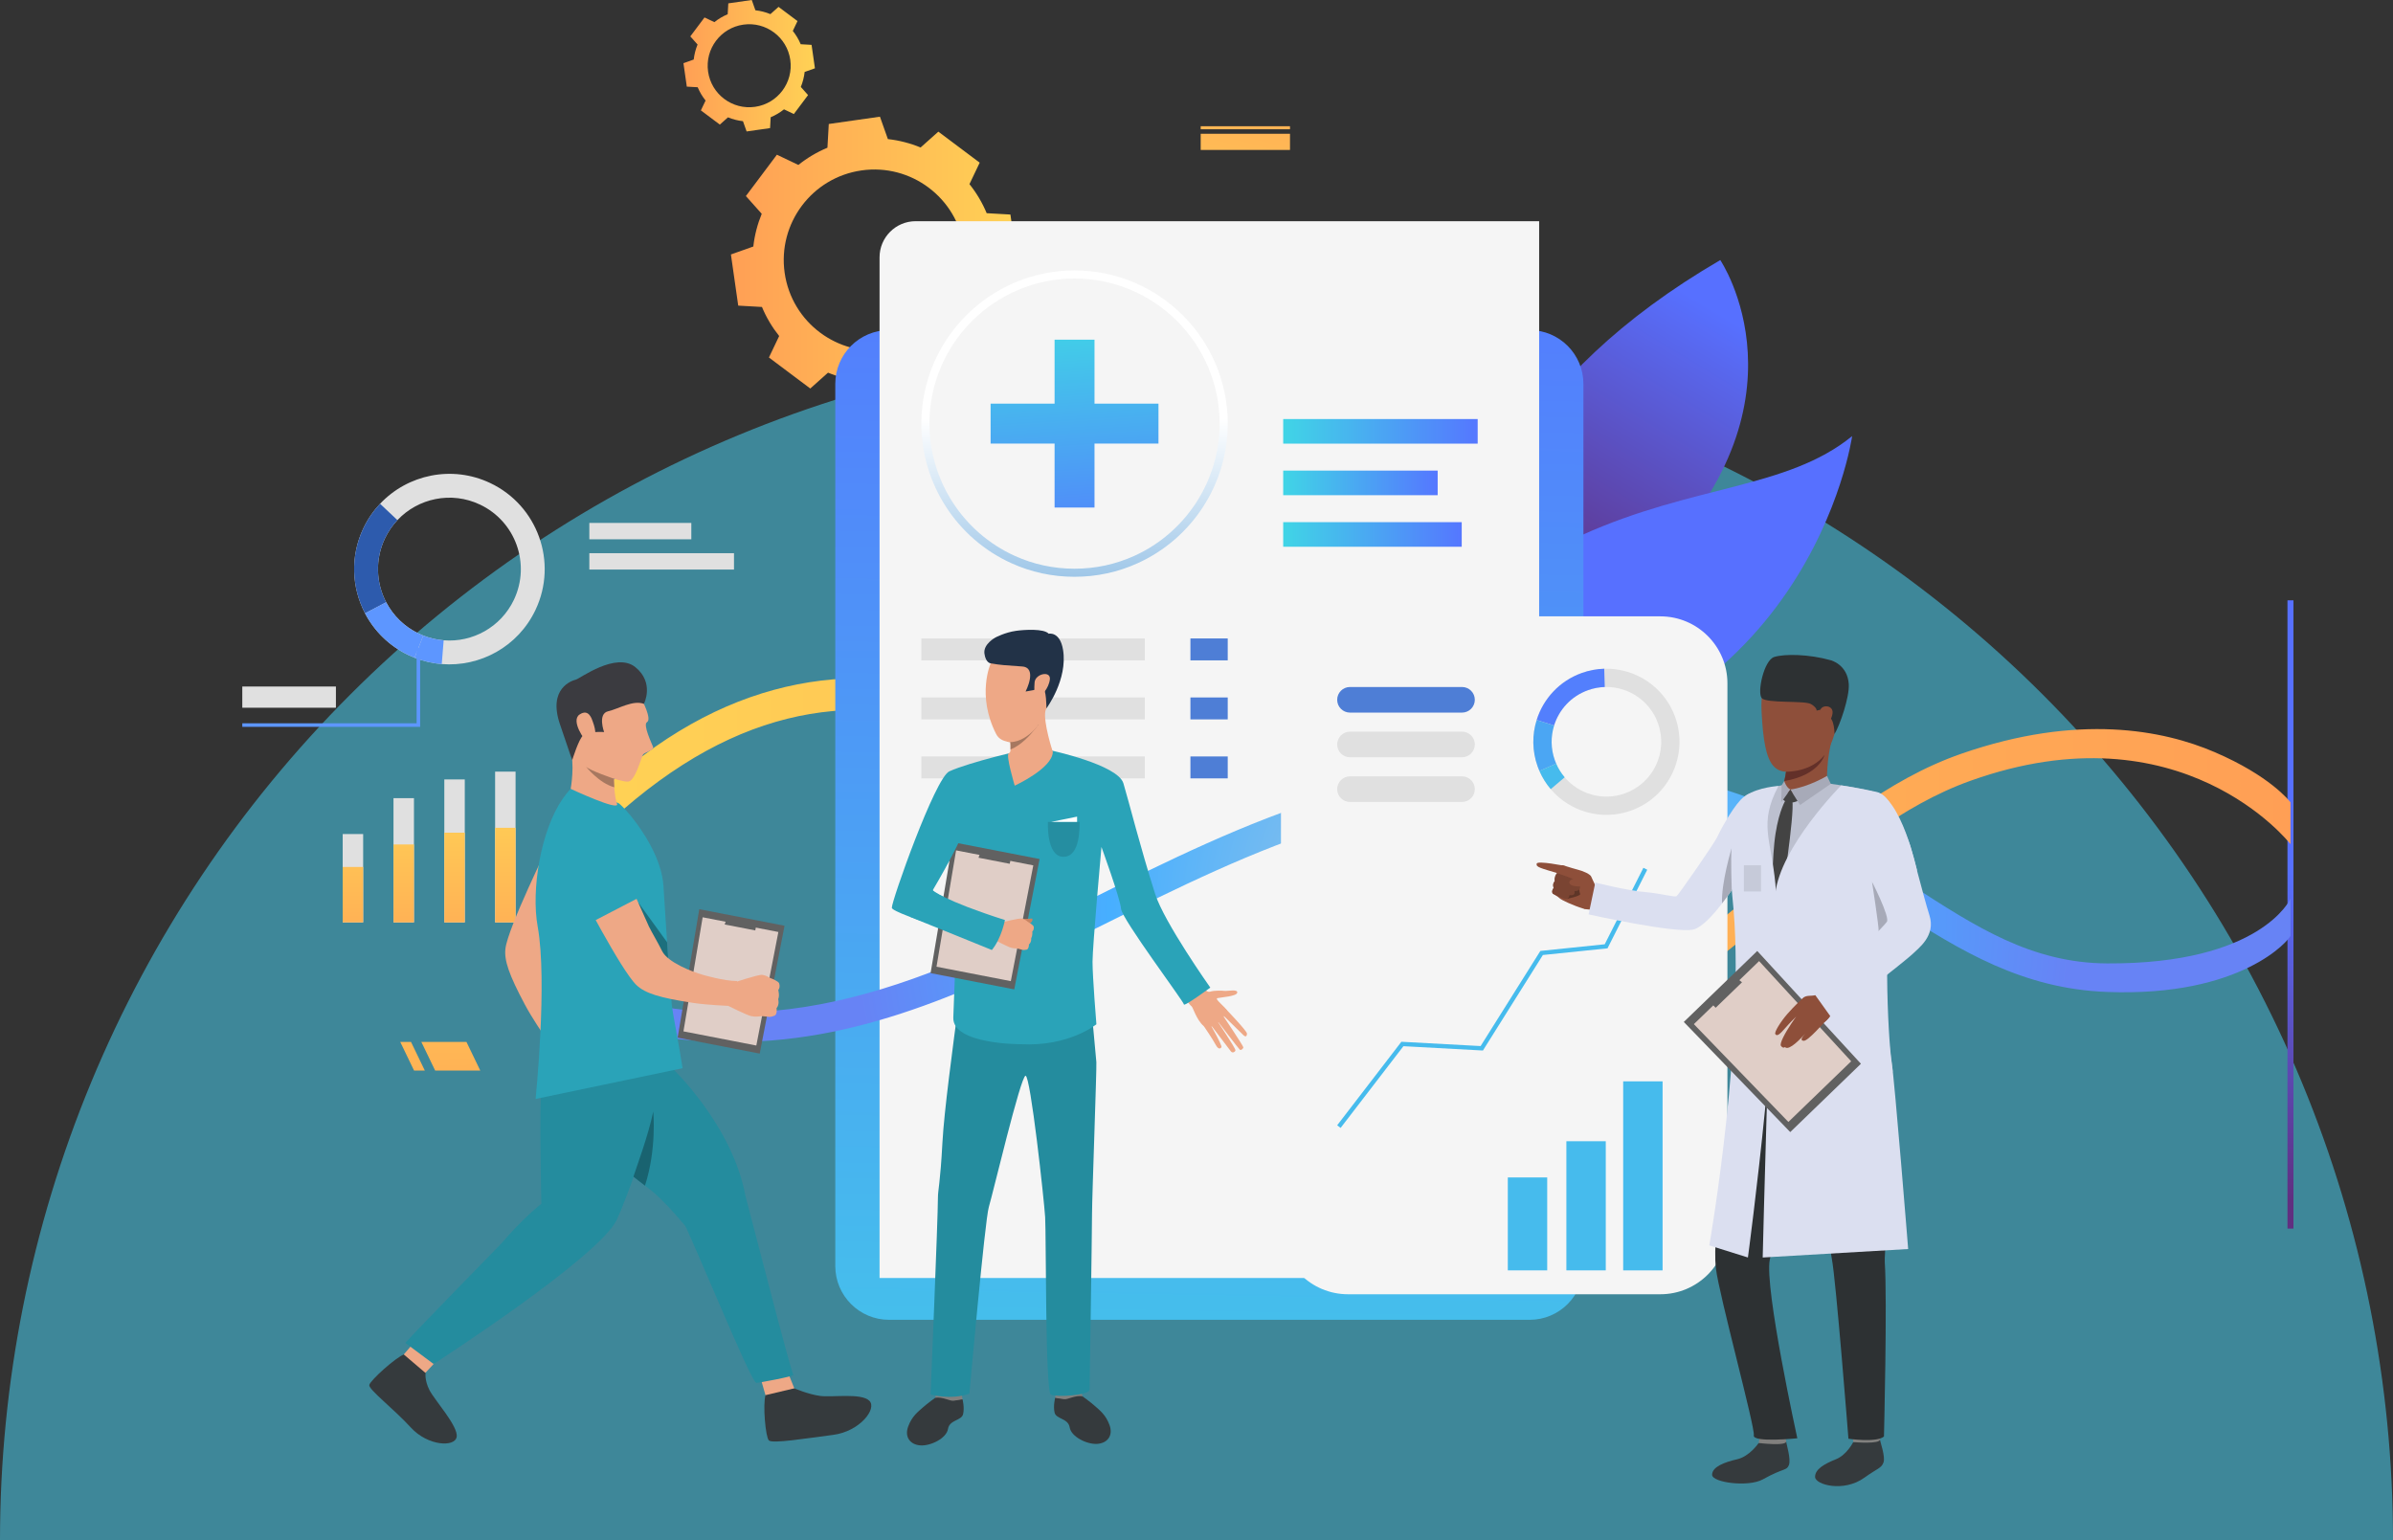 <svg width="800" height="515" viewBox="0 0 800 515" fill="none" xmlns="http://www.w3.org/2000/svg">
<rect x="0" y="0" width="800" height="515" fill="#333333" stroke="none"/>
<path d="M0 515C4.59221e-06 462.471 10.346 410.457 30.448 361.927C50.55 313.396 80.014 269.301 117.157 232.157C154.301 195.014 198.396 165.55 246.927 145.448C295.457 125.346 347.471 115 400 115C452.529 115 504.543 125.346 553.073 145.448C601.604 165.55 645.699 195.014 682.843 232.157C719.986 269.301 749.45 313.396 769.552 361.927C789.654 410.457 800 462.471 800 515L400 515L0 515Z" fill="#47C0DD" fill-opacity="0.6"/>
<path d="M254.726 102.63C256.199 106.167 258.149 109.425 260.483 112.344L257.06 119.523L263.972 124.707L270.884 129.891L276.818 124.596C280.274 126.021 283.949 126.981 287.756 127.404L290.411 134.895L298.964 133.674L307.517 132.453L307.967 124.518C311.504 123.045 314.762 121.095 317.681 118.761L324.86 122.184L330.044 115.272L335.228 108.36L329.933 102.426C331.358 98.97 332.318 95.295 332.741 91.488L340.232 88.833L339.011 80.28L337.79 71.727L329.855 71.277C328.382 67.74 326.432 64.482 324.098 61.563L327.521 54.384L320.609 49.2L313.697 44.016L307.763 49.311C304.307 47.886 300.632 46.926 296.825 46.503L294.173 39.012L285.62 40.233L277.067 41.454L276.617 49.389C273.08 50.862 269.822 52.812 266.903 55.146L259.724 51.723L254.54 58.635L249.356 65.547L254.651 71.481C253.226 74.937 252.266 78.612 251.843 82.419L244.352 85.074L245.573 93.627L246.794 102.18L254.729 102.63H254.726ZM288.011 56.979C304.565 54.615 319.901 66.12 322.265 82.671C324.629 99.225 313.127 114.561 296.573 116.925C280.019 119.289 264.683 107.784 262.319 91.233C259.955 74.679 271.46 59.343 288.011 56.979Z" fill="url(#paint0_linear_99_62)"/>
<path d="M233.24 29.163C233.915 30.783 234.809 32.277 235.88 33.615L234.311 36.906L237.479 39.282L240.647 41.658L243.368 39.231C244.952 39.885 246.638 40.323 248.381 40.518L249.599 43.953L253.52 43.392L257.441 42.831L257.648 39.195C259.268 38.52 260.762 37.626 262.1 36.555L265.391 38.124L267.767 34.956L270.143 31.788L267.716 29.067C268.37 27.483 268.808 25.797 269.003 24.054L272.438 22.839L271.877 18.918L271.316 14.997L267.68 14.79C267.005 13.17 266.111 11.676 265.04 10.338L266.609 7.047L263.441 4.671L260.273 2.295L257.552 4.722C255.968 4.068 254.282 3.63 252.539 3.435L251.321 0L247.4 0.561L243.479 1.122L243.272 4.761C241.652 5.436 240.158 6.33 238.82 7.401L235.529 5.832L233.153 9L230.777 12.168L233.204 14.889C232.55 16.473 232.112 18.159 231.917 19.902L228.482 21.12L229.043 25.041L229.604 28.962L233.24 29.169V29.163ZM248.498 8.238C256.088 7.155 263.117 12.429 264.2 20.016C265.283 27.606 260.009 34.635 252.422 35.718C244.832 36.801 237.803 31.527 236.72 23.94C235.637 16.35 240.911 9.321 248.498 8.238Z" fill="url(#paint1_linear_99_62)"/>
<path d="M396.95 200.715H394.949V410.76H396.95V200.715Z" fill="#F3F3F3"/>
<path d="M417.535 174.834H395.953V180.309H417.535V174.834Z" fill="white"/>
<path d="M413.221 184.952H395.953V190.427H413.221V184.952Z" fill="white"/>
<path d="M419.6 423.204H396.953V430.503H419.6V423.204Z" fill="white"/>
<path d="M479.089 127.481C479.089 127.481 522.895 179.42 495.106 213.053C467.317 246.686 459.673 213.71 459.673 213.71C459.673 213.71 443.041 216.797 471.847 174.731C485.425 154.904 479.089 127.481 479.089 127.481Z" fill="url(#paint2_linear_99_62)"/>
<path d="M575.104 86.952C575.104 86.952 607.648 134.985 550.99 190.314C494.332 245.643 498.544 278.643 498.544 278.643C498.544 278.643 440.614 165.246 575.107 86.952H575.104Z" fill="url(#paint3_linear_99_62)"/>
<path d="M487.968 257.772C464.196 259.917 491.778 195.645 528.915 178.866C566.052 162.087 597.471 163.509 619.185 145.806C619.185 145.806 605.022 247.209 487.968 257.772Z" fill="url(#paint4_linear_99_62)"/>
<path d="M766.722 200.715H764.721V410.76H766.722V200.715Z" fill="url(#paint5_linear_99_62)"/>
<path d="M340.37 200.715H338.369V410.76H340.37V200.715Z" fill="#F3F3F3"/>
<path d="M482.72 200.715H480.719V410.76H482.72V200.715Z" fill="#F3F3F3"/>
<path d="M231.115 174.834H197.02V180.309H231.115V174.834Z" fill="#E0E0E0"/>
<path d="M245.383 184.952H197.02V190.427H245.383V184.952Z" fill="#E0E0E0"/>
<path d="M377.865 174.834H337.836V180.309H377.865V174.834Z" fill="white"/>
<path d="M363.432 184.952H337.836V190.427H363.432V184.952Z" fill="white"/>
<path d="M507.53 174.834H482.723V180.309H507.53V174.834Z" fill="white"/>
<path d="M511.634 184.952H482.723V190.427H511.634V184.952Z" fill="white"/>
<path d="M362.02 423.204H339.373V430.503H362.02V423.204Z" fill="white"/>
<path d="M505.37 423.204H482.723V430.503H505.37V423.204Z" fill="white"/>
<path d="M512.162 345.975C544.934 345.975 570.929 323.934 596.375 302.361C615.671 286.002 635.69 269.274 658.796 261.024C729.32 235.845 765.398 281.823 765.722 282.228V268.242C765.341 267.762 758.907 259.407 740.286 251.427C723.333 244.164 694.893 238.368 655.662 252.012C630.807 260.658 610.167 278.157 590.205 295.083C549.711 329.415 514.739 359.064 454.005 312.621C408.006 277.446 364.644 243.927 321.978 231.681C280.248 219.702 236.742 228.471 196.02 269.196L196.32 281.898C282.825 195.012 356.481 250.059 448.212 320.202C472.509 338.781 493.442 345.975 512.162 345.978V345.975Z" fill="url(#paint6_linear_99_62)"/>
<path d="M121.406 278.852H114.566V308.39H121.406V278.852Z" fill="#E0E0E0"/>
<path d="M138.389 266.852H131.549V308.39H138.389V266.852Z" fill="#E0E0E0"/>
<path d="M155.377 260.594H148.537V308.39H155.377V260.594Z" fill="#E0E0E0"/>
<path d="M172.361 257.984H165.521V308.39H172.361V257.984Z" fill="#E0E0E0"/>
<path d="M121.406 289.859H114.566V308.39H121.406V289.859Z" fill="url(#paint7_linear_99_62)"/>
<path d="M138.389 282.332H131.549V308.39H138.389V282.332Z" fill="url(#paint8_linear_99_62)"/>
<path d="M155.377 278.402H148.537V308.39H155.377V278.402Z" fill="url(#paint9_linear_99_62)"/>
<path d="M172.361 276.768H165.521V308.391H172.361V276.768Z" fill="url(#paint10_linear_99_62)"/>
<path d="M297.229 441.264L511.363 441.264C521.295 441.264 529.348 433.212 529.348 423.279V128.352C529.348 118.419 521.295 110.367 511.363 110.367L297.229 110.367C287.296 110.367 279.244 118.419 279.244 128.352V423.279C279.244 433.212 287.296 441.264 297.229 441.264Z" fill="url(#paint11_linear_99_62)"/>
<path d="M306.121 73.952H514.549V427.28H294.043V86.03C294.043 79.364 299.455 73.955 306.118 73.955L306.121 73.952Z" fill="#F5F5F5"/>
<path d="M494.002 140.103H428.986V148.326H494.002V140.103Z" fill="url(#paint12_linear_99_62)"/>
<path d="M488.668 174.576H428.986V182.799H488.668V174.576Z" fill="url(#paint13_linear_99_62)"/>
<path d="M480.625 157.341H428.986V165.564H480.625V157.341Z" fill="url(#paint14_linear_99_62)"/>
<path d="M359.226 192.84C351.84 192.84 344.718 191.304 338.061 188.274C319.809 179.979 308.016 161.67 308.016 141.627C308.016 113.388 330.99 90.414 359.229 90.414C387.468 90.414 410.442 113.388 410.442 141.627C410.442 161.67 398.649 179.979 380.394 188.274C373.734 191.304 366.615 192.837 359.229 192.837L359.226 192.84ZM359.226 93.12C332.478 93.12 310.716 114.882 310.716 141.63C310.716 160.614 321.888 177.957 339.177 185.817C345.483 188.685 352.227 190.14 359.223 190.14C366.219 190.14 372.963 188.685 379.269 185.817C396.558 177.96 407.73 160.614 407.73 141.63C407.73 114.882 385.968 93.12 359.22 93.12H359.226Z" fill="url(#paint15_linear_99_62)"/>
<path d="M382.72 213.456H308.014V220.788H382.72V213.456Z" fill="#E0E0E0"/>
<path d="M382.72 233.185H308.014V240.517H382.72V233.185Z" fill="#E0E0E0"/>
<path d="M382.72 252.909H308.014V260.241H382.72V252.909Z" fill="#E0E0E0"/>
<path d="M410.44 213.456H397.969V220.788H410.44V213.456Z" fill="#4E7ED6"/>
<path d="M410.44 233.185H397.969V240.517H410.44V233.185Z" fill="#4E7ED6"/>
<path d="M410.44 252.909H397.969V260.241H410.44V252.909Z" fill="#4E7ED6"/>
<path d="M245.652 348.354C290.052 348.354 328.65 329.16 368.886 309.15C418.56 284.448 469.926 258.906 538.365 265.899C582.066 270.366 609.498 288.162 633.699 303.864C655.611 318.081 676.329 330.585 704.388 331.65C749.733 333.375 765.465 314.034 765.729 312.855V300.444C765.672 300.657 755.772 322.365 704.436 322.107C679.155 321.981 660.498 309.873 638.892 295.857C613.785 279.567 585.33 261.105 539.337 256.404C468.156 249.129 415.53 275.298 364.641 300.603C311.391 327.084 260.577 351.915 196.326 330.372V340.575C214.641 346.716 229.29 348.348 245.658 348.348L245.652 348.354Z" fill="url(#paint16_radial_99_62)"/>
<g style="mix-blend-mode:hard-light">
<path d="M450.655 206.069H555.076C567.448 206.069 577.495 216.113 577.495 228.488V410.3C577.495 422.672 567.451 432.719 555.076 432.719H450.655C438.283 432.719 428.236 422.675 428.236 410.3V228.488C428.236 216.116 438.28 206.069 450.655 206.069Z" fill="#F5F5F5"/>
</g>
<path d="M560.043 239.781C556.386 229.554 546.609 223.272 536.307 223.581C533.814 223.656 531.288 224.118 528.81 225.003C521.307 227.688 515.925 233.664 513.714 240.726C512.181 245.619 512.172 251.034 514.032 256.236C514.218 256.752 514.419 257.262 514.632 257.76C515.61 260.013 516.894 262.05 518.418 263.841C524.811 271.359 535.419 274.533 545.262 271.014C557.967 266.469 564.582 252.486 560.04 239.781H560.043ZM543.207 265.257C535.827 267.897 527.874 265.515 523.08 259.881C521.937 258.537 520.974 257.01 520.242 255.321C520.08 254.949 519.93 254.568 519.792 254.178C518.397 250.278 518.406 246.219 519.555 242.55C521.211 237.255 525.246 232.773 530.874 230.763C532.731 230.1 534.624 229.752 536.496 229.695C544.218 229.461 551.55 234.171 554.292 241.842C557.7 251.367 552.738 261.852 543.213 265.26L543.207 265.257Z" fill="#E0E0E0"/>
<path d="M519.551 242.546L513.713 240.722C515.924 233.66 521.306 227.684 528.809 224.999C531.287 224.114 533.813 223.652 536.306 223.577L536.489 229.691C534.62 229.748 532.727 230.093 530.867 230.759C525.242 232.772 521.207 237.251 519.548 242.546H519.551Z" fill="#537FFD"/>
<path d="M520.243 255.319L514.636 257.761C514.42 257.263 514.219 256.756 514.036 256.237C512.176 251.035 512.185 245.62 513.718 240.727L519.556 242.551C518.407 246.22 518.401 250.279 519.793 254.179C519.931 254.566 520.084 254.947 520.243 255.322V255.319Z" fill="#4BA6F3"/>
<path d="M518.423 263.841C516.899 262.05 515.615 260.013 514.637 257.76L520.244 255.318C520.976 257.007 521.939 258.537 523.082 259.878L518.423 263.841Z" fill="#46BBED"/>
<path d="M536.822 381.552H523.652V424.734H536.822V381.552Z" fill="#46BBED"/>
<path d="M517.244 393.663H504.074V424.734H517.244V393.663Z" fill="#46BBED"/>
<path d="M555.816 361.539H542.646V424.737H555.816V361.539Z" fill="#46BBED"/>
<path d="M448.177 377.104L447.031 376.225L468.493 348.301L494.98 349.738L514.954 317.932L536.47 315.709L549.4 290.137L550.687 290.788L537.403 317.065L515.8 319.294L495.751 351.226L469.174 349.783L448.177 377.104Z" fill="#46BBED"/>
<path d="M488.764 238.249H451.312C448.948 238.249 447.031 236.332 447.031 233.968C447.031 231.604 448.948 229.687 451.312 229.687H488.764C491.128 229.687 493.045 231.604 493.045 233.968C493.045 236.332 491.128 238.249 488.764 238.249Z" fill="#4E7ED6"/>
<path d="M488.764 253.185H451.312C448.948 253.185 447.031 251.268 447.031 248.904C447.031 246.54 448.948 244.623 451.312 244.623H488.764C491.128 244.623 493.045 246.54 493.045 248.904C493.045 251.268 491.128 253.185 488.764 253.185Z" fill="#E0E0E0"/>
<path d="M488.764 268.122H451.312C448.948 268.122 447.031 266.205 447.031 263.841C447.031 261.477 448.948 259.56 451.312 259.56H488.764C491.128 259.56 493.045 261.477 493.045 263.841C493.045 266.205 491.128 268.122 488.764 268.122Z" fill="#E0E0E0"/>
<path d="M145.477 357.923H160.555L155.941 348.354H140.863L145.477 357.923Z" fill="url(#paint17_linear_99_62)"/>
<path d="M138.423 357.923H142.017L137.403 348.354H133.809L138.423 357.923Z" fill="url(#paint18_linear_99_62)"/>
<path d="M401.404 50.133L431.254 50.133V44.724H401.404V50.133Z" fill="url(#paint19_linear_99_62)"/>
<path d="M401.404 43.218L431.254 43.218V42.201H401.404V43.218Z" fill="url(#paint20_linear_99_62)"/>
<path d="M190.111 343.362C190.111 343.362 185.776 345.513 181.672 345.918C181.672 345.918 177.793 340.23 175.522 335.973C170.107 325.815 168.508 321.063 168.97 317.163C169.801 310.155 183.586 282.111 183.586 282.111L198.889 288.015L187.174 308.835C186.079 310.968 184.669 314.436 183.211 317.256C181.3 320.952 183.601 329.412 184.963 332.946C184.963 332.946 187.459 339.789 190.111 343.362Z" fill="#EEA886"/>
<path d="M142.289 458.881C142.289 458.881 141.839 461.419 143.594 464.806C145.349 468.196 153.218 476.833 152.675 480.379C152.132 483.925 143.042 483.508 137.333 477.262C131.624 471.016 123.143 464.533 123.458 463.036C123.77 461.536 132.332 453.745 135.311 452.71C138.287 451.675 142.292 458.881 142.292 458.881H142.289Z" fill="#353A3D"/>
<path d="M145.426 455.541L142.21 459.003L134.98 452.841L138.304 448.986L145.426 455.541Z" fill="#EEA886"/>
<path d="M135.497 448.986C139.025 444.987 167.492 415.857 167.492 415.857C182.012 399.12 187.691 398.679 187.691 398.679C187.691 398.679 191.36 398.757 196.34 399.438C197.054 399.537 199.388 399.513 200.135 399.633C209.381 401.13 209.636 400.077 206.258 407.652C200.699 420.105 144.965 456.036 144.965 456.036L135.494 448.986H135.497Z" fill="#248C9E"/>
<path d="M265.551 464.167C265.551 464.167 270.117 466.159 274.14 466.708C278.163 467.257 287.853 465.661 290.607 468.304C293.358 470.947 287.427 478.597 278.499 479.737C269.571 480.877 258.138 482.767 257.028 481.576C255.915 480.385 254.988 469.681 255.909 466.459C256.833 463.237 265.551 464.167 265.551 464.167Z" fill="#353A3D"/>
<path d="M263.631 459.437L265.548 464.167L255.906 466.456L254.451 461.392L263.631 459.437Z" fill="#EEA886"/>
<path d="M249.163 399.623C249.163 399.623 245.239 384.659 254.455 419.912C254.455 419.912 264.166 457.529 265.234 459.668C265.486 460.175 253.057 462.45 252.829 462.36C250.666 461.496 231.316 413.3 226.507 404.399C222.271 396.563 249.16 399.623 249.16 399.623H249.163Z" fill="#248C9E"/>
<path d="M249.164 399.625L229.823 410.752C229.823 410.752 222.212 401.404 217.172 397.588C216.653 397.201 216.137 396.808 215.609 396.4C214.865 395.839 214.121 395.263 213.377 394.678C212.837 394.255 212.291 393.823 211.757 393.394C208.073 390.454 204.629 387.484 202.733 385.288C197.252 378.961 209.249 338.965 224.396 356.803C224.396 356.803 244.7 375.868 249.167 399.625H249.164Z" fill="#248C9E"/>
<path d="M223.187 352.06C223.187 352.06 213.656 395.857 204.26 410.755C204.26 410.755 188.306 405.376 180.977 402.505C180.977 402.505 180.266 370.855 180.974 362.584C181.634 354.868 223.187 352.063 223.187 352.063V352.06Z" fill="#248C9E"/>
<path d="M179.056 367.419C179.056 367.419 183.076 328.065 179.746 309.753C177.532 297.579 180.736 277.827 188.032 267.168C188.917 265.872 189.835 264.72 190.783 263.742C190.783 263.742 205.516 267.642 206.992 268.671C207.202 268.818 208.795 270.228 210.814 272.697C215.005 277.839 221.197 287.148 221.8 296.184C222.238 302.757 222.598 308.796 223.009 315.021C223.132 316.917 223.264 318.828 223.399 320.781C223.729 325.467 224.107 330.375 224.575 335.784C224.836 338.793 226.864 348.339 228.199 357.144L179.053 367.419H179.056Z" fill="#2AA3B8"/>
<path d="M215.614 396.4C214.87 395.839 214.126 395.263 213.382 394.678C212.842 394.255 212.296 393.823 211.762 393.394C212.536 390.928 216.739 379.678 218.389 371.644C218.389 371.644 219.607 384.157 215.617 396.4H215.614Z" fill="#196370"/>
<path d="M223.4 320.781C223.4 320.781 214.826 333.813 213.305 301.629L223.01 315.021C223.133 316.917 223.265 318.828 223.4 320.781Z" fill="#1D6F7D"/>
<path d="M190.784 263.739C190.784 263.739 192.32 255.228 190.532 250.278C188.744 245.334 205.193 258.618 205.193 258.618C205.193 258.618 205.193 259.305 205.22 260.337C205.241 261.141 205.286 262.155 205.358 263.217C205.508 265.242 205.775 267.45 206.276 268.716C207.377 271.503 190.784 263.739 190.784 263.739Z" fill="#EEA886"/>
<path d="M214.575 233.911C214.575 233.911 218.043 240.442 216.297 241.441C214.854 242.269 217.932 248.674 218.334 249.721C218.736 250.768 215.718 251.506 215.073 252.172C214.428 252.838 212.478 261.091 209.994 261.322C207.51 261.556 196.359 257.593 193.335 254.407C190.311 251.221 187.911 236.911 189.981 230.893C192.054 224.878 208.452 222.499 214.572 233.908L214.575 233.911Z" fill="#EEA886"/>
<path d="M215.264 235.327C215.264 235.327 218.894 228.322 212.42 223.066C205.946 217.81 193.883 226.879 192.53 227.221C191.174 227.56 183.14 230.125 187.172 242.074C190.829 252.916 191.3 254.14 191.3 254.14C191.3 254.14 193.523 246.934 194.936 245.923C197.144 244.342 201.959 244.756 201.959 244.756C201.959 244.756 199.703 238.645 203.297 237.805C206.891 236.965 211.64 233.956 215.261 235.327H215.264Z" fill="#3B3B40"/>
<path d="M198.161 241.239C197.849 240.402 196.85 236.802 193.754 238.89C190.655 240.981 195.617 247.785 196.154 247.878C196.691 247.971 200.78 248.292 198.161 241.239Z" fill="#EEA886"/>
<path d="M205.359 263.215C200.262 261.844 195.891 256.312 195.891 256.312C197.283 257.671 205.221 260.335 205.221 260.335C205.242 261.139 205.287 262.153 205.359 263.215Z" fill="#A77860"/>
<path d="M262.278 309.515L253.977 352.256L226.545 346.928L233.775 303.98L262.278 309.515Z" fill="#616161"/>
<path d="M260.216 311.598L252.845 349.557L228.482 344.823L234.902 306.681L260.216 311.598Z" fill="#E0CEC7"/>
<path d="M252.495 311.076L253.011 308.412L243.162 306.501L242.262 309.09L252.495 311.076Z" fill="#616161"/>
<path d="M259.068 339.519C259.068 339.519 257.862 340.026 257.226 339.987C257.226 339.987 256.074 339.831 255.249 339.771C254.988 339.753 254.757 339.741 254.61 339.753C253.989 339.789 252.642 340.056 251.127 339.726C249.615 339.396 243.459 336.3 243.459 336.3L244.188 332.496L244.365 328.839C244.365 328.839 253.338 325.788 254.784 325.932C254.925 325.947 255.063 325.968 255.192 325.995C256.404 326.235 257.202 326.922 257.823 327.12C258.051 327.195 260.265 328.086 260.481 328.764C260.784 329.706 260.61 330.483 260.184 331.011C260.184 331.011 260.694 332.883 260.16 334.074C260.16 334.074 260.685 335.787 259.599 337.08C259.599 337.08 259.938 338.877 259.065 339.516L259.068 339.519Z" fill="#EEA886"/>
<path d="M246.435 327.999C246.435 327.999 245.583 332.763 243.462 336.3C243.462 336.3 236.583 336.027 231.81 335.316C220.428 333.615 215.655 332.067 212.799 329.373C207.663 324.531 193.35 296.754 193.35 296.754L207.207 287.979L216.954 309.792C218.016 311.94 219.96 315.141 221.358 317.991C223.191 321.726 231.354 324.918 235.002 325.929C235.002 325.929 241.986 327.999 246.435 327.999Z" fill="#EEA886"/>
<path d="M214.112 299.836L198.359 308.026C198.359 308.026 195.236 301.981 194.321 300.016C191.696 294.382 187.64 285.865 192.743 282.268C203.756 274.504 208.49 287.389 211.193 294.454C212.027 296.632 214.112 299.836 214.112 299.836Z" fill="#2AA3B8"/>
<path d="M365.902 113.568H352.555V169.689H365.902V113.568Z" fill="url(#paint21_linear_99_62)"/>
<path d="M387.289 148.302V134.955H331.168V148.302H387.289Z" fill="url(#paint22_linear_99_62)"/>
<path d="M163.865 161.488C151.067 155.434 136.268 158.653 127.058 168.433C124.829 170.8 122.927 173.554 121.46 176.653C117.017 186.043 117.566 196.51 122.039 205.057C125.138 210.979 130.118 215.98 136.628 219.058C137.276 219.364 137.93 219.649 138.587 219.907C141.566 221.08 144.626 221.776 147.683 222.022C160.502 223.057 173.207 216.208 179.033 203.893C186.554 187.996 179.765 169.012 163.865 161.488ZM171.827 200.485C167.459 209.719 157.934 214.852 148.322 214.078C146.03 213.892 143.735 213.373 141.503 212.491C141.011 212.296 140.519 212.083 140.033 211.855C135.155 209.548 131.42 205.798 129.098 201.358C125.744 194.95 125.333 187.102 128.663 180.064C129.761 177.739 131.189 175.678 132.86 173.902C139.763 166.57 150.86 164.155 160.454 168.694C172.373 174.334 177.464 188.566 171.824 200.488L171.827 200.485Z" fill="#E0E0E0"/>
<path d="M129.1 201.357L122.041 205.056C117.571 196.509 117.022 186.042 121.462 176.652C122.929 173.553 124.831 170.799 127.06 168.432L132.862 173.898C131.191 175.674 129.766 177.738 128.665 180.06C125.335 187.098 125.746 194.946 129.1 201.354V201.357Z" fill="#2D5BAD"/>
<path d="M141.502 212.49L138.583 219.906C137.926 219.648 137.272 219.363 136.624 219.057C130.117 215.979 125.134 210.978 122.035 205.056L129.094 201.357C131.416 205.797 135.151 209.544 140.029 211.854C140.515 212.085 141.004 212.295 141.499 212.49H141.502Z" fill="#5D96FF"/>
<path d="M147.68 222.022C144.623 221.776 141.563 221.083 138.584 219.907L141.503 212.491C143.735 213.373 146.033 213.892 148.322 214.078L147.68 222.022Z" fill="#5D96FF"/>
<path d="M140.462 243.01H81.002V241.828H139.283V216.637H140.462V243.01Z" fill="#5D96FF"/>
<path d="M112.299 229.527H81V236.619H112.299V229.527Z" fill="#E0E0E0"/>
<path d="M401.08 328.087C401.08 328.087 402.82 332.056 404.488 331.561C406.156 331.063 408.631 331.21 409.405 331.294C410.443 331.408 413.821 330.616 413.623 331.879C413.425 333.142 408.106 333.439 406.996 333.715C405.883 333.991 409.882 336.817 410.161 337.903C410.44 338.989 404.86 345.289 402.364 343.033C399.868 340.777 398.839 336.724 398.314 336.412C397.789 336.103 395.5 332.872 395.5 332.872L401.083 328.087H401.08Z" fill="#EEA886"/>
<path d="M409.71 337.239C409.71 337.239 416.841 344.649 416.868 345.543C416.892 346.437 416.433 346.803 415.734 346.137C415.035 345.474 408.618 339.18 408.618 339.18C408.618 339.18 415.452 349.377 415.641 350.1C415.752 350.523 414.9 351.279 414.492 350.958C414.081 350.637 406.686 340.926 406.686 340.926C406.686 340.926 413.049 350.46 413.016 351.117C412.986 351.69 412.035 352.206 411.51 351.531C410.985 350.856 404.541 342.351 404.541 342.351C404.541 342.351 408.702 349.59 408.333 350.145C408.108 350.484 407.403 351.168 406.392 349.266C405.381 347.364 402.492 343.137 402.492 343.137L409.719 337.239H409.71Z" fill="#EEA886"/>
<path d="M312.685 467.315C312.685 467.315 309.952 469.268 308.437 470.633C306.922 472.001 304.861 473.486 303.598 476.975C302.32 480.506 304.333 483.041 307.753 483.251C311.173 483.461 316.411 480.878 316.921 477.749C317.425 474.65 321.442 475.016 321.967 472.811C322.492 470.606 321.79 467.894 321.79 467.894L312.688 467.315H312.685Z" fill="#353A3D"/>
<path d="M313.142 464.754L312.686 467.316C312.686 467.316 314.093 469.923 321.788 467.895L321.392 465.369L313.142 464.754Z" fill="#81807E"/>
<path d="M321.791 467.895C321.791 467.895 320.057 468.123 318.824 468.318C317.588 468.513 315.143 466.935 312.689 467.319L313.445 470.436C313.445 470.436 321.62 468.906 321.794 467.898L321.791 467.895Z" fill="#353A3D"/>
<path d="M361.844 466.807C361.844 466.807 364.577 468.76 366.092 470.125C367.607 471.493 369.668 472.978 370.931 476.467C372.209 479.998 370.196 482.533 366.776 482.743C363.356 482.953 358.118 480.37 357.608 477.241C357.101 474.142 353.087 474.508 352.562 472.303C352.037 470.098 352.739 467.386 352.739 467.386L361.844 466.807Z" fill="#353A3D"/>
<path d="M361.389 464.24L361.845 466.802C361.845 466.802 360.438 469.409 352.74 467.381L353.136 464.855L361.386 464.24H361.389Z" fill="#81807E"/>
<path d="M365.072 405.93C365.072 411.564 364.265 464.709 364.265 464.709C363.701 466.587 353.177 467.202 351.299 466.263C349.421 465.324 349.751 412.623 349.403 406.944C349.055 401.265 344.492 359.478 342.845 359.664C341.198 359.85 331.892 399.216 330.575 403.533C329.261 407.853 324.086 465.96 324.086 465.96C317.666 468.195 311.102 466.23 311.102 466.23C311.102 466.23 313.556 407.379 313.559 400.389C313.559 397.797 314.324 395.832 315.059 382.044C315.62 371.535 318.545 349.998 320.501 335.178C320.57 334.65 320.636 334.143 320.702 333.66C321.086 330.777 321.374 328.656 321.512 327.639C321.572 327.201 321.605 326.967 321.605 326.967C322.133 326.724 322.685 326.499 323.258 326.292C337.01 321.351 363.533 326.58 363.533 326.58C363.533 326.58 363.548 326.709 363.578 326.955C363.614 327.252 363.668 327.72 363.74 328.323C363.893 329.631 364.121 331.575 364.382 333.834C364.382 333.849 364.385 333.867 364.388 333.882C364.394 333.951 364.403 334.02 364.412 334.089C365.336 342.126 365.795 346.539 366.524 355.116C366.683 356.997 365.072 400.293 365.072 405.924V405.93Z" fill="#248C9E"/>
<path d="M351.167 250.855C351.167 250.855 373.688 255.637 375.566 261.895C377.444 268.153 381.089 282.853 386.162 298.84C389.195 308.404 404.612 330.187 404.612 330.187C404.612 330.187 395.792 336.688 395.792 335.812C395.792 334.936 375.02 307.216 374.771 303.838C374.522 300.457 368.225 283.174 368.225 283.174C368.225 283.174 365.243 316.405 365.243 321.538C365.243 326.671 366.536 342.445 366.536 342.445C366.536 342.445 357.479 349.966 341.276 349.12C341.276 349.12 318.38 349.216 318.698 340.213C318.977 332.278 320.93 284.737 320.432 284.488C319.931 284.239 310.94 295.501 311.816 297.667C312.692 299.836 335.963 307.612 335.963 307.612C335.963 307.612 336.644 310.117 333.029 315.796C333.029 315.796 298.271 305.638 298.145 303.511C298.019 301.384 312.602 260.056 317.363 257.893C324.218 254.779 342.383 250.624 342.383 250.624L351.17 250.858L351.167 250.855Z" fill="#2AA3B8"/>
<path d="M352.737 467.385C352.737 467.385 354.471 467.613 355.704 467.808C356.94 468.003 359.385 466.425 361.839 466.809L361.083 469.926C361.083 469.926 352.908 468.396 352.734 467.388L352.737 467.385Z" fill="#353A3D"/>
<path d="M351.965 251.386C351.857 256.888 339.227 262.678 339.227 262.678C339.227 262.678 336.158 252.397 337.22 251.86C337.637 251.65 337.772 251.521 337.823 250.585C337.871 249.694 337.814 248.713 337.763 248.089C337.73 247.699 337.7 247.45 337.7 247.45C337.7 247.45 339.221 245.845 341.159 243.931C344.543 240.586 349.385 235.633 349.394 237.337C349.394 237.427 349.526 237.472 349.496 237.598C348.68 241.435 351.965 251.383 351.965 251.383V251.386Z" fill="#EEA886"/>
<path d="M347.233 242.111C347.212 242.144 346.759 242.819 345.988 243.791C344.353 245.849 341.278 249.227 337.822 250.583C337.87 249.692 337.813 248.711 337.762 248.087C337.408 248.078 337.054 248.036 336.703 247.961C337.651 246.305 339.019 244.571 339.019 244.571L341.158 243.932L347.233 242.114V242.111Z" fill="#A77860"/>
<path d="M349.276 238.079C348.355 240.083 347.479 241.535 347.23 242.111C347.068 242.486 346.63 243.098 345.985 243.791C344.23 245.681 340.966 248.177 337.759 248.09C337.405 248.081 337.051 248.039 336.7 247.964C335.404 247.682 333.877 247.079 333.034 245.432C326.389 232.421 331.201 221.783 331.201 221.783C331.201 221.783 349.372 216.644 352.213 222.116C354.208 225.953 351.439 233.375 349.273 238.085L349.276 238.079Z" fill="#EEA886"/>
<path d="M331.205 221.781C331.205 221.781 329.519 221.688 329.099 218.487C328.688 215.325 332.768 213.15 332.768 213.15C332.768 213.15 335.945 211.428 339.716 210.903C342.416 210.528 349.034 210.102 350.585 211.878C350.585 211.878 354.356 211.002 355.385 217.263C357.014 227.199 349.829 236.844 349.829 236.844C349.829 236.844 349.889 230.355 348.458 229.494C347.027 228.633 345.791 230.679 345.791 230.679L342.863 231.204C342.863 231.204 347.012 223.182 341.678 222.828C336.344 222.471 334.256 222.339 331.202 221.781H331.205Z" fill="#223247"/>
<path d="M345.876 228.093C346.155 225.234 351.327 224.142 350.979 227.139C350.634 230.136 348.087 233.016 346.911 232.914C345.735 232.812 345.666 230.271 345.876 228.093Z" fill="#EEA886"/>
<path d="M347.542 287.205L339.076 330.786L311.104 325.353L318.478 281.559L347.542 287.205Z" fill="#616161"/>
<path d="M345.441 289.326L337.923 328.032L313.08 323.208L319.629 284.312L345.441 289.326Z" fill="#E0CEC7"/>
<path d="M337.564 288.795L338.092 286.077L328.048 284.127L327.127 286.767L337.564 288.795Z" fill="#616161"/>
<path d="M342.062 307.256C342.062 307.256 344.202 307.196 344.856 307.103C345.51 307.01 345.078 308.402 344.319 308.663C343.56 308.924 342.062 307.256 342.062 307.256Z" fill="#C98462"/>
<path d="M343.311 317.472C343.311 317.472 342.378 317.7 341.922 317.598C341.922 317.598 341.106 317.352 340.515 317.211C340.326 317.169 340.164 317.133 340.053 317.124C339.6 317.079 338.589 317.115 337.53 316.701C336.471 316.287 332.883 314.448 332.883 314.448L333.909 311.109L334.683 308.466C334.683 308.466 340.749 306.852 341.781 307.122C341.883 307.149 341.979 307.179 342.069 307.215C342.918 307.53 343.419 308.121 343.848 308.337C344.004 308.418 345.507 309.321 345.585 309.837C345.696 310.557 345.48 311.1 345.108 311.433C345.108 311.433 345.261 312.849 344.736 313.653C344.736 313.653 344.919 314.955 343.98 315.768C343.98 315.768 344.016 317.109 343.311 317.475V317.472Z" fill="#EEA886"/>
<path d="M335.957 307.609C335.957 307.609 334.829 313.702 331.589 317.623C331.589 317.623 307.496 307.828 304.457 306.631C301.418 305.434 315.503 268.003 315.503 268.003L325.868 271.531L320.3 282.061C320.3 282.061 317.543 287.959 311.81 297.661C311.81 297.661 315.338 301.012 335.957 307.606V307.609Z" fill="#2AA3B8"/>
<path d="M350.339 274.8C350.339 274.8 349.703 286.461 355.532 286.461C361.361 286.461 360.833 275.967 360.938 274.8H350.339Z" fill="#258EA1"/>
<path d="M351.375 274.8H360.081V273.03L351.375 274.8Z" fill="white"/>
<path d="M534.209 297.922C534.209 297.922 532.229 293.638 531.905 292.993C531.581 292.348 529.688 291.325 527.438 290.758C525.254 290.206 522.281 289.105 521.942 289.315C521.603 289.528 521.204 289.558 520.802 290.5C520.397 291.445 520.574 292.462 520.574 292.462C520.574 292.462 519.53 293.392 519.842 294.631C519.842 294.631 518.9 295.549 519.485 296.902C519.485 296.902 518.588 297.823 519.098 298.771C519.098 298.771 520.853 299.767 521.396 300.322C521.939 300.877 525.731 302.698 529.634 303.886C529.634 303.886 533.702 303.76 534.209 297.919V297.922Z" fill="#8E4F3A"/>
<path d="M529.637 303.889C529.637 303.889 534.482 304.735 536.123 303.79C537.764 302.845 535.853 297.91 535.853 297.91L532.787 296.056L529.637 303.889Z" fill="#8E4F3A"/>
<path d="M527.838 295.846C527.838 295.846 527.913 298.216 528.27 298.87C528.627 299.524 523.803 300.544 523.803 300.544C523.803 300.544 524.961 296.011 527.838 295.843V295.846Z" fill="#5E3527"/>
<path d="M522.552 289.518C522.552 289.518 527.841 292.089 527.535 292.992C527.229 293.895 526.566 294.039 526.566 294.039L528.264 296.085C528.264 296.085 528.624 298.074 526.353 297.885C526.353 297.885 526.881 299.709 524.709 299.262C524.709 299.262 524.52 300.621 523.479 300.591C522.438 300.561 519.102 298.767 519.102 298.767C519.102 298.767 518.469 298.032 519.393 296.859C519.393 296.859 518.766 295.608 519.759 294.6C519.759 294.6 519.456 292.959 520.539 291.879C520.539 291.879 520.428 290.058 521.991 289.284C521.991 289.284 522.333 289.404 522.555 289.515L522.552 289.518Z" fill="#7A4432"/>
<path d="M531.75 292.894C531.75 292.894 527.715 292.981 525.531 293.995C525.036 294.223 524.601 294.538 524.628 295.081C524.655 295.624 525.477 296.278 527.229 296.332C528.978 296.383 531.216 297.253 531.216 297.253C531.216 297.253 533.031 296.779 531.75 292.897V292.894Z" fill="#8E4F3A"/>
<path d="M520.576 291.896C520.576 291.896 526.579 293.951 526.99 294.452C527.401 294.953 528.178 292.748 527.797 292.346C527.416 291.944 522.715 289.436 522.196 289.298C521.677 289.16 519.94 290.381 520.576 291.899V291.896Z" fill="#8E4F3A"/>
<path d="M523.32 289.545C523.32 289.545 513.915 287.619 513.723 288.765C513.531 289.911 514.443 290.103 522.15 292.353C529.644 294.54 523.32 289.545 523.32 289.545Z" fill="#8E4F3A"/>
<path d="M587.945 482.432C587.945 482.432 584.948 486.917 580.745 487.886C576.542 488.855 572.399 490.394 572.369 493.049C572.336 495.701 584.525 497.285 589.334 494.609C596.513 490.616 597.245 491.822 598.04 489.824C598.835 487.829 597.083 482.492 597.134 481.859C597.197 481.076 587.945 482.432 587.945 482.432Z" fill="#353A3D"/>
<path d="M588.413 480.22C588.413 480.22 587.867 482.386 587.948 482.431C588.029 482.476 597.422 483.595 597.137 481.858C596.906 480.448 596.579 478.915 596.579 478.915L588.413 480.217V480.22Z" fill="#81807E"/>
<path d="M619.557 482.134C619.557 482.134 617.418 486.424 613.767 487.885C609.864 489.448 606.732 491.242 606.804 493.825C606.876 496.411 616.35 499.03 623.241 494.068C627.594 490.933 628.974 490.918 629.673 488.944C630.372 486.97 628.461 481.84 628.485 481.222C628.518 480.457 619.557 482.134 619.557 482.134Z" fill="#353A3D"/>
<path d="M619.449 479.907C619.449 479.907 619.473 482.094 619.557 482.136C619.638 482.178 628.716 482.925 628.485 481.224C628.302 479.874 627.603 478.242 627.603 478.242L619.449 479.91V479.907Z" fill="#81807E"/>
<path d="M586.164 348.878C586.164 348.878 577.731 386.078 575.805 397.412C574.164 407.057 572.859 417.098 573.645 424.061C574.617 432.68 586.821 477.356 586.311 479.882C585.801 482.408 600.858 480.872 600.858 480.872C600.858 480.872 589.8 430.454 591.651 421.178C593.025 414.308 605.055 368.675 606.897 371.018C608.742 373.358 611.028 414.083 612.393 420.845C613.758 427.607 617.949 481.022 617.949 481.022C617.949 481.022 627.321 482.405 629.823 480.287C629.823 480.287 630.963 434.675 630.093 422C629.76 417.17 635.754 364.085 628.071 342.713C624.012 331.418 586.164 348.878 586.164 348.878Z" fill="#2D3133"/>
<path d="M531.087 305.722C531.087 305.722 560.304 312.199 566.118 310.771C568.806 310.111 572.346 306.4 575.709 302.038C576.819 300.601 577.905 299.095 578.94 297.601V297.595C583.068 291.637 586.302 285.925 586.302 285.925C586.302 285.925 598.5 271.627 588.711 265.255C588.711 265.255 585.159 263.923 581.895 267.421C578.631 270.919 574.8 278.233 573.945 280.099C573.09 281.962 561.108 299.245 560.487 299.635C559.866 300.025 554.631 298.645 550.431 298.297C543.585 297.724 533.328 295.06 533.328 295.06L531.084 305.722H531.087Z" fill="#DBDFF0"/>
<path d="M597.872 262.064C597.872 262.064 585.314 264.662 583.823 265.979C582.206 267.383 579.353 281.138 579.182 284.969C579.011 288.8 580.697 304.805 582.314 310.766C583.931 316.727 583.634 346.082 582.614 354.341C582.614 354.341 607.901 361.523 632.762 358.286C632.762 358.286 628.595 327.401 629.588 319.235C630.863 308.771 633.929 284.666 633.929 284.666C633.929 284.666 631.727 267.875 629.513 266C627.299 264.128 612.047 262.058 612.047 262.058H597.872V262.064Z" fill="#BCC0CF"/>
<path d="M603.063 223.231C603.063 223.231 587.958 217.642 588.9 237.715C589.845 257.791 593.385 259.831 603.321 257.026C613.257 254.221 614.091 241.552 615.384 235.456C616.677 229.36 608.001 224.104 603.06 223.228L603.063 223.231Z" fill="#8E4F3A"/>
<path d="M595.898 264.78C595.898 264.78 599.006 266.835 610.793 261.642C610.793 261.642 610.46 253.56 612.773 246.012C615.086 238.464 596.954 256.077 596.954 256.077C597.143 256.212 597.179 256.965 597.071 258.018C596.978 258.909 596.783 260.016 596.489 261.138C595.826 263.661 595.895 262.578 595.895 264.78H595.898Z" fill="#8E4F3A"/>
<path d="M613.287 245.416C613.287 245.416 613.329 240.052 611.1 239.56C608.871 239.065 608.577 237.283 608.577 237.283L607.299 237.58C607.299 237.58 607.533 236.635 605.406 235.39C603.279 234.145 590.562 235.24 588.966 233.41C587.37 231.58 589.683 220.714 593.154 219.646C596.625 218.578 604.686 218.677 612.048 220.747C612.048 220.747 617.64 222.157 618.063 228.739C618.336 232.999 615.102 242.509 613.287 245.419V245.416Z" fill="#2D3133"/>
<path d="M596.49 261.138C608.199 259.17 609.948 252.51 609.975 252.408C605.424 258.279 597.072 258.021 597.072 258.021C596.979 258.912 596.784 260.019 596.49 261.141V261.138Z" fill="#633029"/>
<path d="M597.008 267.418C597.008 267.418 594.875 270.565 593.588 278.638C592.301 286.711 592.52 300.622 592.52 300.622L595.484 300.982C595.484 300.982 599.972 272.614 599.201 267.67L597.008 267.415V267.418Z" fill="#434343"/>
<path d="M608.577 237.283C609.243 235.513 613.011 235.738 612.627 238.54C612.24 241.345 609.126 245.665 607.878 244.855C606.63 244.045 607.659 239.722 608.58 237.283H608.577Z" fill="#8E4F3A"/>
<path d="M583.663 265.965C583.663 265.965 576.529 275.406 579.172 300.105C583.948 344.739 571.438 416.388 571.438 416.388L584.344 420.426C584.344 420.426 596.676 328.833 593.535 295.59C592.104 280.443 587.857 275.403 594.559 262.782C594.559 262.782 588.034 263.112 583.663 265.962V265.965Z" fill="#DBDFF0"/>
<path d="M615.517 262.579C615.517 262.579 595.09 283.213 593.491 298.855C591.892 314.497 589.285 420.43 589.285 420.43L637.915 417.598C637.915 417.598 633.445 361.678 632.353 354.682C631.264 347.686 629.005 307.522 633.928 288.883C636.571 278.869 633.427 266.167 627.385 264.781C621.343 263.395 615.514 262.579 615.514 262.579H615.517Z" fill="#DBDFF0"/>
<path d="M622.423 265.251C622.423 265.251 614.557 267.417 618.883 281.856C622.273 293.166 622.732 295.593 622.732 295.593L640.885 291.06C640.885 291.06 635.563 266.217 626.875 264.882C626.875 264.882 624.109 264.489 622.423 265.251Z" fill="#DBDFF0"/>
<path d="M562.91 341.674L598.49 378.496L622.124 355.657L587.465 317.944L562.91 341.674Z" fill="#616161"/>
<path d="M566.273 342.406L597.875 375.109L618.863 354.826L588.083 321.331L566.273 342.406Z" fill="#E0CEC7"/>
<path d="M573.555 336.938L571.338 334.643L579.825 326.444L582.372 328.418L573.555 336.938Z" fill="#616161"/>
<path d="M610.789 259.411C610.789 259.411 604.627 263.128 598.531 263.965L601.774 269.14L612.049 262.066L610.789 259.414V259.411Z" fill="#A7AAB8"/>
<path d="M596.491 261.138C596.491 261.138 597.139 263.268 598.531 263.964L595.486 268.212L595.597 262.578L596.491 261.138Z" fill="#A7AAB8"/>
<path d="M598.531 263.965L596.119 267.328C596.119 267.328 597.646 269.26 600.934 267.796L598.531 263.965Z" fill="#434343"/>
<path d="M575.71 302.032C576.82 300.598 577.906 299.092 578.941 297.598V297.592C578.941 297.592 578.551 286.708 578.893 283.582C578.893 283.582 575.338 295.306 575.707 302.032H575.71Z" fill="#A7AAB8"/>
<path d="M625.836 294.82C625.836 294.82 628.209 310.255 628.041 311.245C627.876 312.235 638.778 308.146 625.836 294.82Z" fill="#A7AAB8"/>
<path d="M582.996 298.048H588.729V289.297H582.996V298.048Z" fill="#C6CAD9"/>
<path d="M608.48 331.257C608.48 331.257 607.955 332.295 607.082 332.646C605.576 333.252 603.167 332.292 602.237 334.446C601.304 336.6 607.312 341.661 608.818 341.925C610.324 342.189 612.458 339.723 613.847 334.971C615.239 330.219 608.48 331.257 608.48 331.257Z" fill="#8E4F3A"/>
<path d="M602.656 333.769C602.656 333.769 600.07 336.082 597.514 339.019C595.27 341.599 593.113 345.061 593.5 345.715C594.358 347.167 596.443 343.924 598.843 341.524C601.051 339.313 600.685 339.7 600.685 339.7C600.685 339.7 600.688 339.466 598.762 342.361C596.689 345.475 594.883 348.892 595.375 349.651C595.612 350.02 596.578 350.923 597.04 349.435C596.626 350.131 596.554 349.96 596.83 350.173C598.264 351.265 602.029 347.191 603.526 345.574C602.386 346.825 601.684 347.872 602.977 347.977C604.456 348.097 609.517 342.085 611.539 340.114C613.747 337.963 602.662 333.769 602.662 333.769H602.656Z" fill="#8E4F3A"/>
<path d="M621.481 266.216C619.834 266.852 619.21 269.777 619.888 278.249C620.563 286.721 623.548 290.618 624.661 292.577C625.774 294.536 631.894 306.617 630.793 308.204C629.692 309.794 619.303 320.042 618.703 320.876C618.103 321.71 606.502 332.21 606.502 332.21L612.406 340.463C612.406 340.463 637.453 320.9 639.406 318.947C641.359 316.994 647.2 312.89 645.04 306.068C642.844 299.132 638.899 282.899 638.197 281.627C637.495 280.358 632.368 262.001 621.478 266.216H621.481Z" fill="#DBDFF0"/>
<defs>
<linearGradient id="paint0_linear_99_62" x1="244.349" y1="86.952" x2="340.235" y2="86.952" gradientUnits="userSpaceOnUse">
<stop stop-color="#FF9F55"/>
<stop offset="1" stop-color="#FFD255"/>
</linearGradient>
<linearGradient id="paint1_linear_99_62" x1="228.482" y1="21.978" x2="272.441" y2="21.978" gradientUnits="userSpaceOnUse">
<stop stop-color="#FF9F55"/>
<stop offset="1" stop-color="#FFD255"/>
</linearGradient>
<linearGradient id="paint2_linear_99_62" x1="461.021" y1="132.815" x2="488.684" y2="223.922" gradientUnits="userSpaceOnUse">
<stop stop-color="#40D5E6"/>
<stop offset="1" stop-color="#5577FF"/>
</linearGradient>
<linearGradient id="paint3_linear_99_62" x1="513.604" y1="199.548" x2="571.834" y2="102.885" gradientUnits="userSpaceOnUse">
<stop stop-color="#602F80"/>
<stop offset="1" stop-color="#5770FF"/>
</linearGradient>
<linearGradient id="paint4_linear_99_62" x1="-836.014" y1="1268.31" x2="-813.819" y2="1251.22" gradientUnits="userSpaceOnUse">
<stop stop-color="#602F80"/>
<stop offset="1" stop-color="#5770FF"/>
</linearGradient>
<linearGradient id="paint5_linear_99_62" x1="765.723" y1="401.721" x2="765.723" y2="291.654" gradientUnits="userSpaceOnUse">
<stop stop-color="#602F80"/>
<stop offset="1" stop-color="#5770FF"/>
</linearGradient>
<linearGradient id="paint6_linear_99_62" x1="765.722" y1="286.356" x2="196.017" y2="286.356" gradientUnits="userSpaceOnUse">
<stop stop-color="#FF9F55"/>
<stop offset="1" stop-color="#FFD255"/>
</linearGradient>
<linearGradient id="paint7_linear_99_62" x1="117.986" y1="333.938" x2="117.986" y2="265.025" gradientUnits="userSpaceOnUse">
<stop stop-color="#FF9F55"/>
<stop offset="1" stop-color="#FFD255"/>
</linearGradient>
<linearGradient id="paint8_linear_99_62" x1="134.969" y1="333.938" x2="134.969" y2="265.028" gradientUnits="userSpaceOnUse">
<stop stop-color="#FF9F55"/>
<stop offset="1" stop-color="#FFD255"/>
</linearGradient>
<linearGradient id="paint9_linear_99_62" x1="151.957" y1="333.938" x2="151.957" y2="265.028" gradientUnits="userSpaceOnUse">
<stop stop-color="#FF9F55"/>
<stop offset="1" stop-color="#FFD255"/>
</linearGradient>
<linearGradient id="paint10_linear_99_62" x1="168.941" y1="333.939" x2="168.941" y2="265.029" gradientUnits="userSpaceOnUse">
<stop stop-color="#FF9F55"/>
<stop offset="1" stop-color="#FFD255"/>
</linearGradient>
<linearGradient id="paint11_linear_99_62" x1="399.253" y1="562.29" x2="407.989" y2="66.174" gradientUnits="userSpaceOnUse">
<stop stop-color="#40D5E6"/>
<stop offset="1" stop-color="#5577FF"/>
</linearGradient>
<linearGradient id="paint12_linear_99_62" x1="428.986" y1="144.216" x2="494.002" y2="144.216" gradientUnits="userSpaceOnUse">
<stop stop-color="#40D5E6"/>
<stop offset="1" stop-color="#5577FF"/>
</linearGradient>
<linearGradient id="paint13_linear_99_62" x1="428.986" y1="178.686" x2="488.668" y2="178.686" gradientUnits="userSpaceOnUse">
<stop stop-color="#40D5E6"/>
<stop offset="1" stop-color="#5577FF"/>
</linearGradient>
<linearGradient id="paint14_linear_99_62" x1="428.986" y1="161.451" x2="480.625" y2="161.451" gradientUnits="userSpaceOnUse">
<stop stop-color="#40D5E6"/>
<stop offset="1" stop-color="#5577FF"/>
</linearGradient>
<linearGradient id="paint15_linear_99_62" x1="359.226" y1="211.401" x2="359.226" y2="140.004" gradientUnits="userSpaceOnUse">
<stop stop-color="#7DB3E0"/>
<stop offset="1" stop-color="white"/>
</linearGradient>
<radialGradient id="paint16_radial_99_62" cx="0" cy="0" r="1" gradientUnits="userSpaceOnUse" gradientTransform="translate(488.885 304.023) rotate(180) scale(204.163 204.163)">
<stop offset="0.16" stop-color="#90C2E8"/>
<stop offset="0.58" stop-color="#47AFFF"/>
<stop offset="1" stop-color="#6783F5"/>
</radialGradient>
<linearGradient id="paint17_linear_99_62" x1="151.837" y1="398.438" x2="149.215" y2="293.187" gradientUnits="userSpaceOnUse">
<stop stop-color="#FF9F55"/>
<stop offset="1" stop-color="#FFD255"/>
</linearGradient>
<linearGradient id="paint18_linear_99_62" x1="139.05" y1="398.756" x2="136.428" y2="293.505" gradientUnits="userSpaceOnUse">
<stop stop-color="#FF9F55"/>
<stop offset="1" stop-color="#FFD255"/>
</linearGradient>
<linearGradient id="paint19_linear_99_62" x1="427.612" y1="5.211" x2="404.029" y2="93.429" gradientUnits="userSpaceOnUse">
<stop stop-color="#FF9F55"/>
<stop offset="1" stop-color="#FFD255"/>
</linearGradient>
<linearGradient id="paint20_linear_99_62" x1="426.436" y1="4.896" x2="402.853" y2="93.114" gradientUnits="userSpaceOnUse">
<stop stop-color="#FF9F55"/>
<stop offset="1" stop-color="#FFD255"/>
</linearGradient>
<linearGradient id="paint21_linear_99_62" x1="356.857" y1="105.354" x2="362.536" y2="192.264" gradientUnits="userSpaceOnUse">
<stop stop-color="#40D5E6"/>
<stop offset="1" stop-color="#5577FF"/>
</linearGradient>
<linearGradient id="paint22_linear_99_62" x1="356.857" y1="105.354" x2="362.536" y2="192.264" gradientUnits="userSpaceOnUse">
<stop stop-color="#40D5E6"/>
<stop offset="1" stop-color="#5577FF"/>
</linearGradient>
</defs>
</svg>
